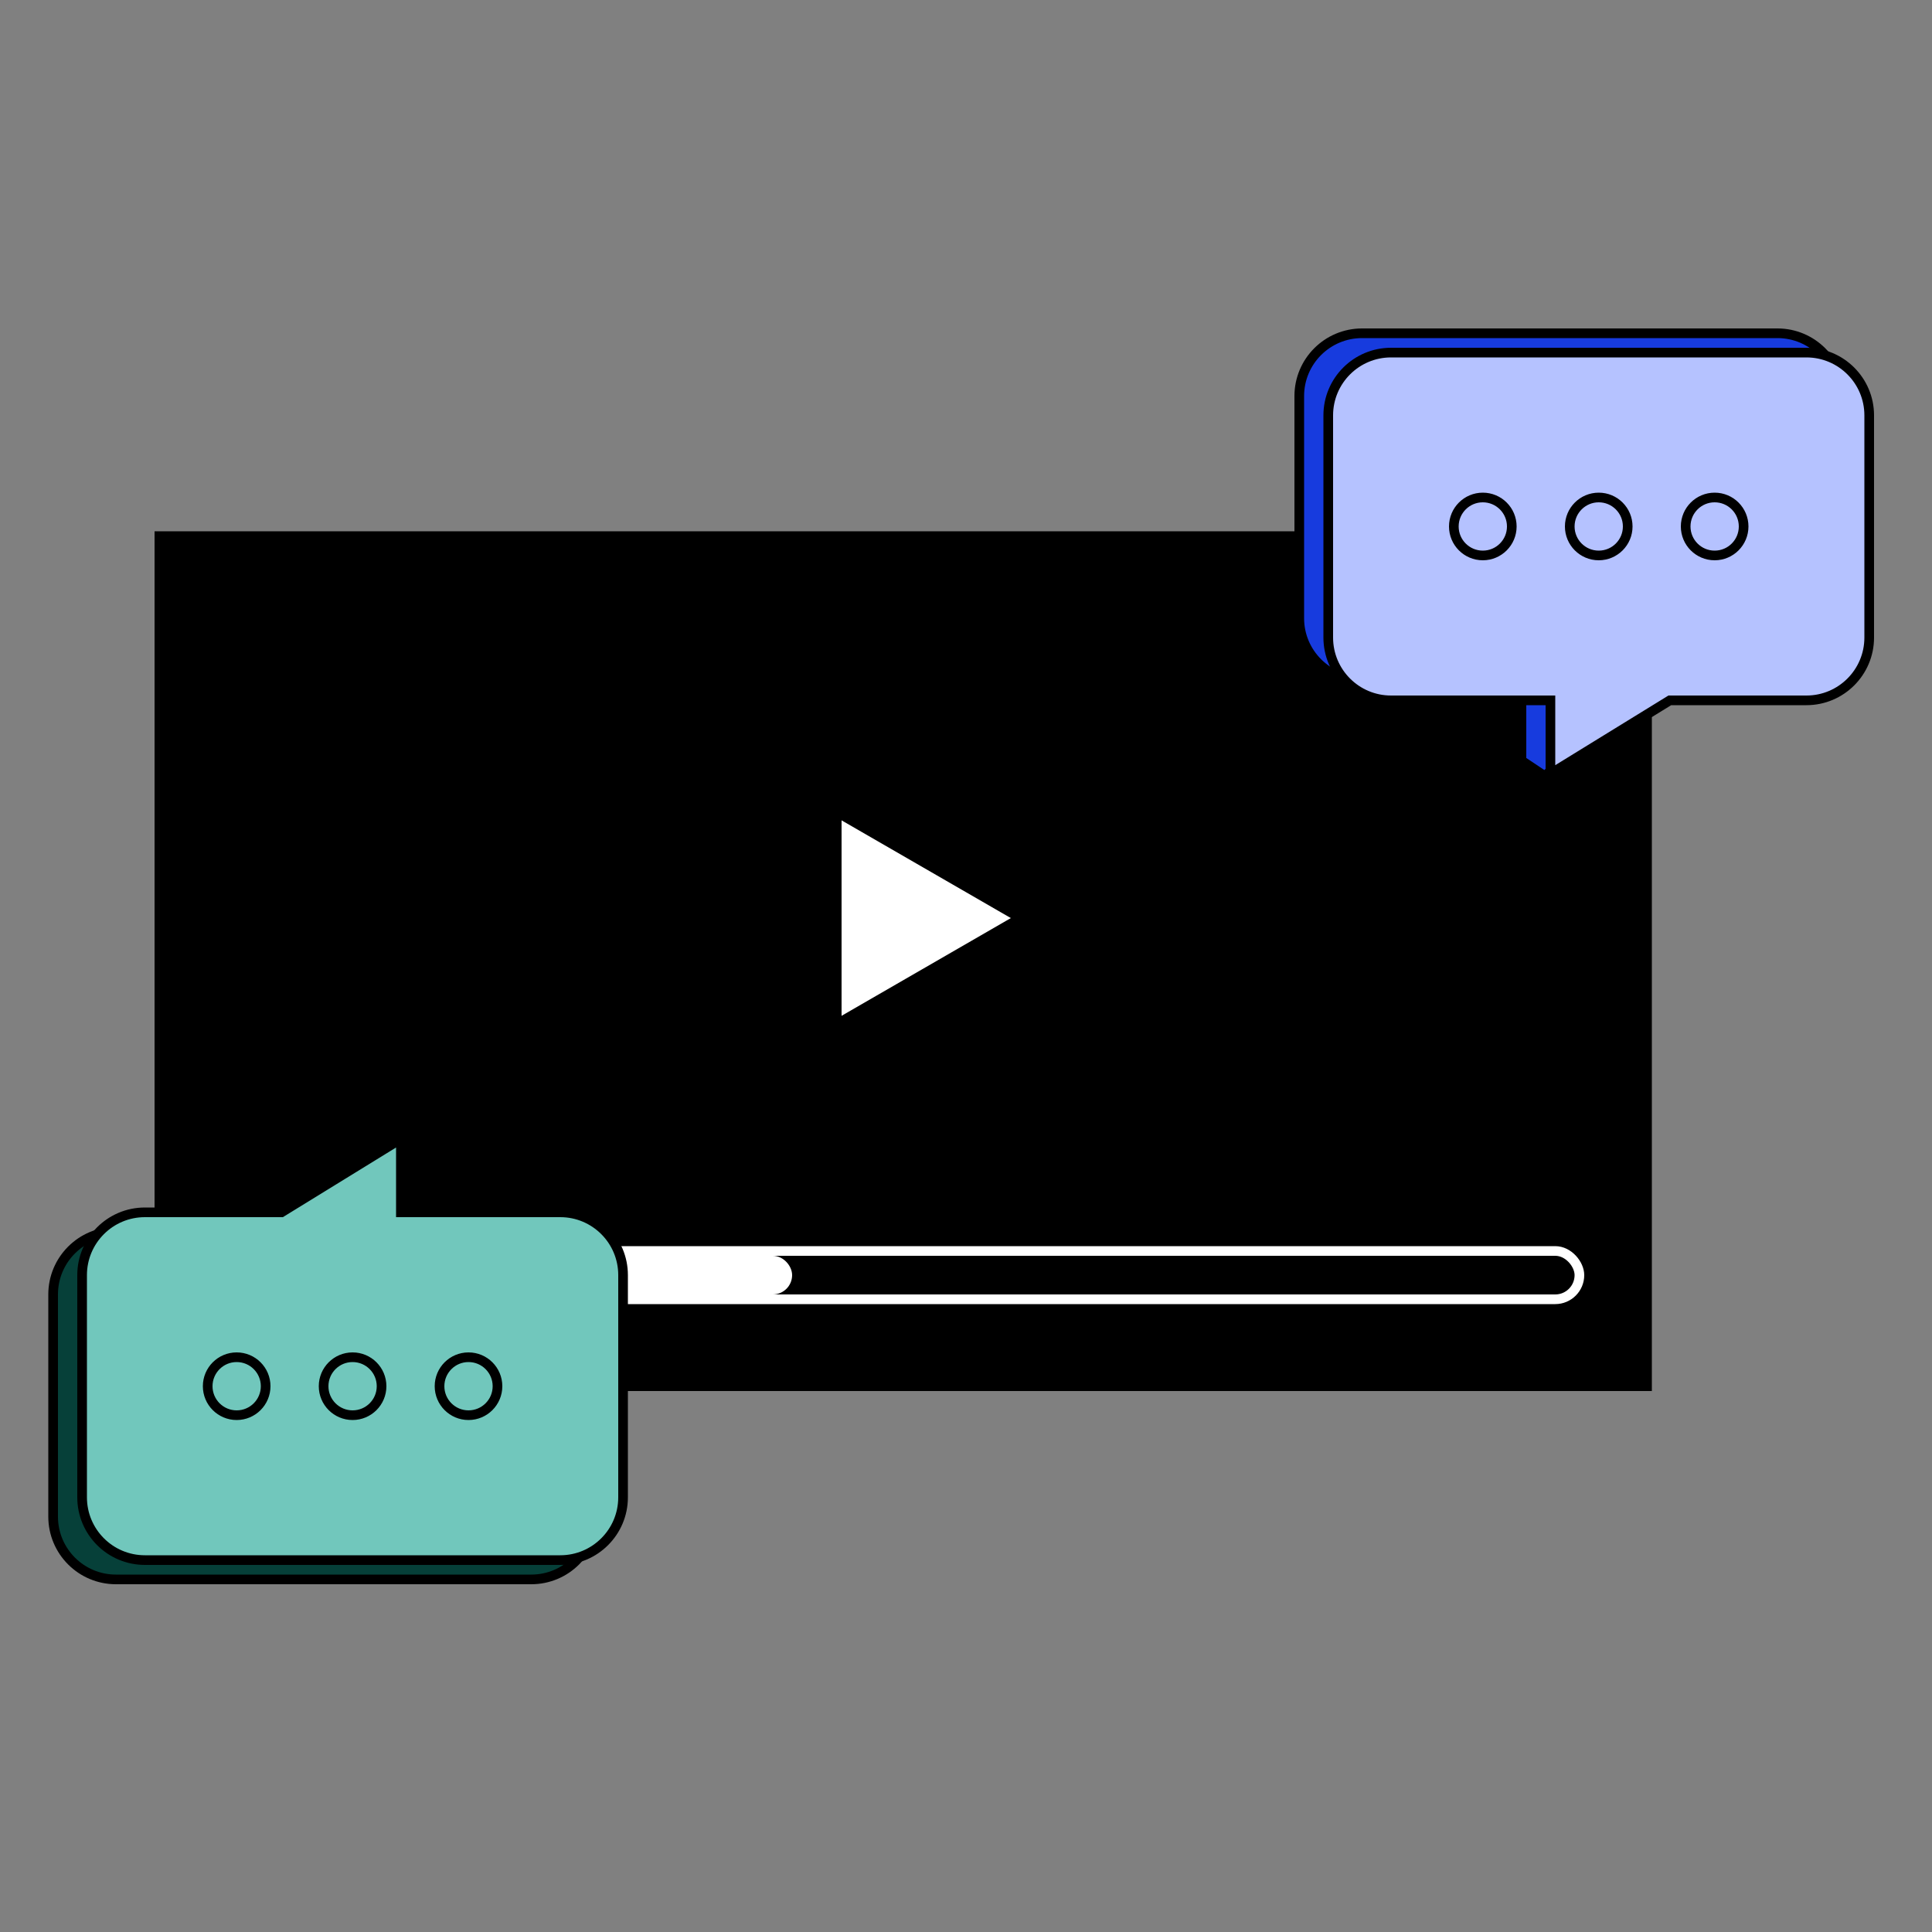 <svg width="200" height="200" viewBox="0 0 200 200" fill="none" xmlns="http://www.w3.org/2000/svg">
<rect x="0" y="0" width="200" height="200" fill="#808080" stroke="none"/>
<rect x="16" y="55" width="155" height="89" fill="black"/>
<path d="M87.118 84.922L104.642 95.039L87.118 105.157L87.118 84.922Z" fill="white"/>
<rect x="25.5" y="129.5" width="138" height="5" rx="2.5" stroke="white"/>
<rect x="25.5" y="130.5" width="56" height="3" rx="1.5" fill="white" stroke="white"/>
<path d="M157.5 71V70.5H157H141C137.41 70.5 134.5 67.59 134.5 64V41C134.5 37.41 137.41 34.5 141 34.5H184C187.59 34.5 190.5 37.41 190.5 41V64C190.5 67.59 187.59 70.5 184 70.5H170H169.793L169.646 70.646L159.936 80.357L157.5 78.732V71Z" fill="#173BDE" stroke="black"/>
<path d="M160.5 73V72.5H160H144C140.41 72.5 137.5 69.59 137.5 66V43C137.5 39.41 140.41 36.5 144 36.5H187C190.59 36.5 193.5 39.41 193.5 43V66C193.5 69.59 190.59 72.5 187 72.5H173H172.858L172.738 72.574L160.5 80.105V73Z" fill="#B5C2FF" stroke="black"/>
<circle cx="165.5" cy="54.5" r="3" stroke="black"/>
<circle cx="153.5" cy="54.5" r="3" stroke="black"/>
<circle cx="177.5" cy="54.5" r="3" stroke="black"/>
<path d="M40.5 127V127.5H41H55C58.59 127.5 61.5 130.41 61.5 134V157C61.5 160.59 58.59 163.5 55 163.5H12C8.41 163.5 5.5 160.59 5.5 157V134C5.5 130.41 8.41 127.5 12 127.5H26H26.023L26.045 127.498L37.045 126.498L37.305 126.474L37.434 126.248L40.5 120.883V127Z" fill="#064039" stroke="black"/>
<path d="M41.5 125V125.5H42H58C61.59 125.5 64.5 128.41 64.5 132V155C64.5 158.59 61.59 161.5 58 161.5H15C11.41 161.5 8.5 158.59 8.5 155V132C8.5 128.41 11.41 125.5 15 125.5H29H29.142L29.262 125.426L41.5 117.895V125Z" fill="#71C7BC" stroke="black"/>
<circle cx="36.5" cy="143.5" r="3" transform="rotate(180 36.5 143.5)" stroke="black"/>
<circle cx="48.5" cy="143.5" r="3" transform="rotate(180 48.5 143.5)" stroke="black"/>
<circle cx="24.5" cy="143.5" r="3" transform="rotate(180 24.5 143.5)" stroke="black"/>
</svg>
